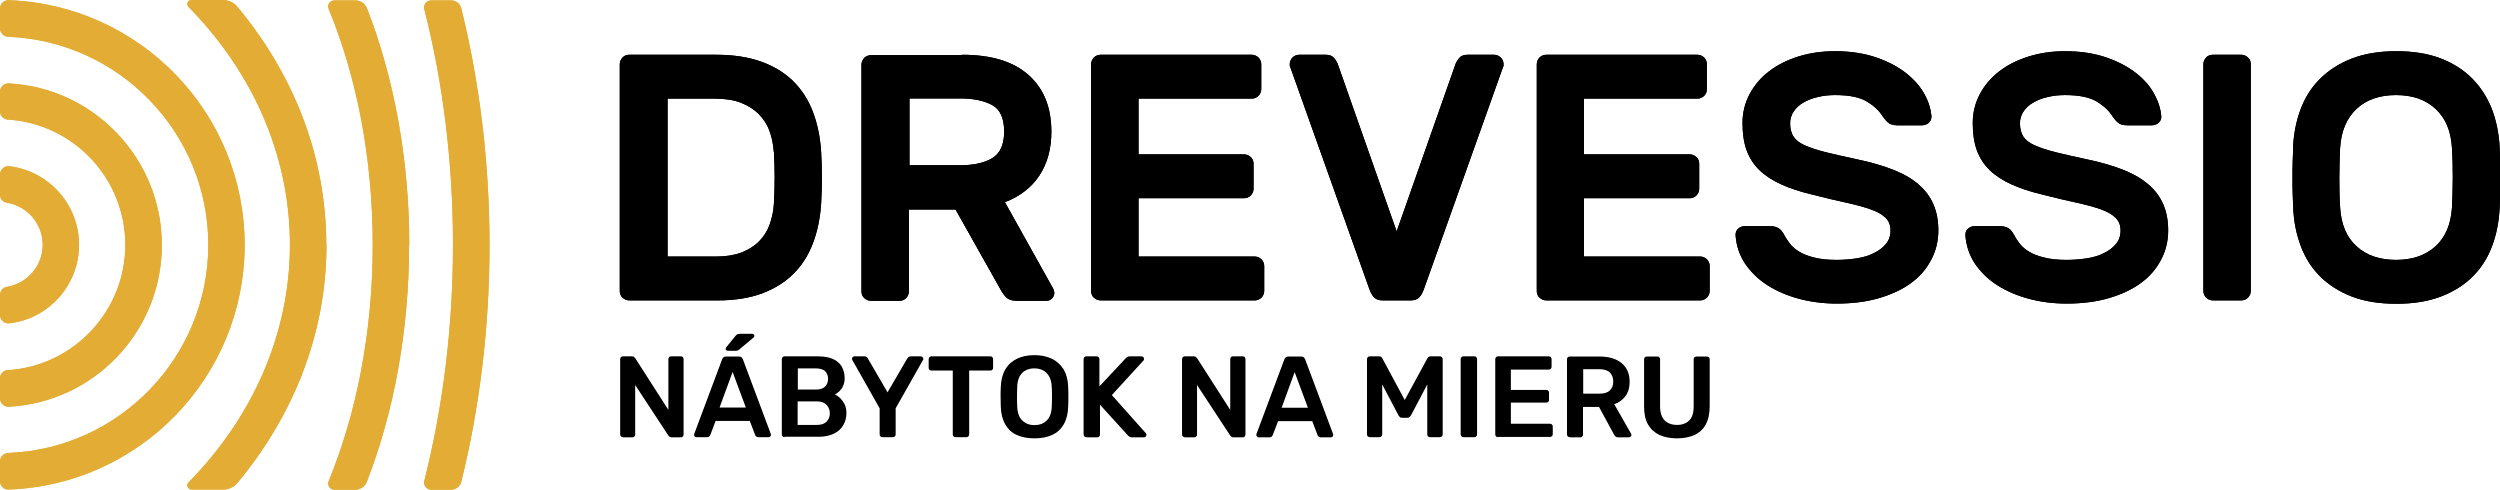 <svg xmlns:xlink="http://www.w3.org/1999/xlink" viewBox="0 0 126.5 24.77" style="shape-rendering:geometricPrecision; text-rendering:geometricPrecision; image-rendering:optimizeQuality; fill-rule:evenodd; clip-rule:evenodd" version="1.1" height="9.791mm" width="50mm" xml:space="preserve" xmlns="http://www.w3.org/2000/svg">
 <defs>
  <style type="text/css">
   
    .fil1 {fill:black;fill-rule:nonzero}
    .fil0 {fill:#E3AD35;fill-rule:nonzero}
   
  </style>
 </defs>
 <g id="Layer_x0020_1">
  <path d="M-0 1.45c0.01,0.22 0.19,0.4 0.41,0.41 5.62,0.22 10.13,4.86 10.13,10.53 0,5.67 -4.5,10.32 -10.13,10.53 -0.22,0.01 -0.4,0.18 -0.41,0.41l0 1.03c0.01,0.23 0.2,0.42 0.43,0.41 6.63,-0.23 11.95,-5.69 11.95,-12.38 0,-6.69 -5.32,-12.15 -11.95,-12.38 -0.23,-0.01 -0.42,0.18 -0.43,0.41l0 1.03z" class="fil0"></path>
  <path d="M-0 5.64c0,0.21 0.17,0.39 0.38,0.41 3.32,0.2 5.96,2.96 5.96,6.34 0,3.37 -2.64,6.14 -5.96,6.34 -0.21,0.01 -0.38,0.19 -0.38,0.41l0 1.03c0.01,0.24 0.21,0.42 0.45,0.41 4.31,-0.23 7.74,-3.81 7.74,-8.18 0,-4.37 -3.43,-7.95 -7.74,-8.18 -0.24,-0.01 -0.44,0.17 -0.45,0.41l0 1.03z" class="fil0"></path>
  <path d="M-0 9.86c0,0.2 0.15,0.37 0.36,0.4 1.02,0.17 1.8,1.06 1.8,2.13 0,1.07 -0.78,1.95 -1.8,2.12 -0.2,0.03 -0.35,0.2 -0.36,0.4l0 1.04c0.01,0.25 0.23,0.44 0.47,0.41 1.99,-0.23 3.53,-1.93 3.53,-3.97 0,-2.05 -1.54,-3.74 -3.53,-3.98 -0.24,-0.03 -0.46,0.16 -0.47,0.41l0 1.04z" class="fil0"></path>
  <path d="M16.52 12.39c0,4.5 -1.68,8.65 -4.51,12.05 -0.18,0.21 -0.44,0.33 -0.71,0.33l-1.62 0c-0.18,-0.01 -0.27,-0.23 -0.14,-0.36 3.2,-3.26 5.13,-7.46 5.13,-12.03 0,-4.57 -1.93,-8.77 -5.13,-12.03 -0.13,-0.13 -0.04,-0.35 0.15,-0.35l1.59 0c0.28,0 0.54,0.12 0.72,0.33 2.84,3.4 4.51,7.56 4.51,12.05z" class="fil0"></path>
  <path d="M20.7 12.39c0,4.39 -0.78,8.49 -2.14,11.99 -0.09,0.24 -0.32,0.39 -0.57,0.4l-1.08 0c-0.22,-0.01 -0.36,-0.23 -0.28,-0.43 1.4,-3.41 2.23,-7.52 2.23,-11.95 0,-4.43 -0.82,-8.54 -2.23,-11.95 -0.09,-0.21 0.06,-0.43 0.29,-0.43l1.06 0c0.26,0 0.49,0.16 0.59,0.4 1.36,3.5 2.14,7.6 2.14,11.99z" class="fil0"></path>
  <path d="M24.77 12.39c0,4.23 -0.51,8.27 -1.43,11.99 -0.06,0.23 -0.26,0.39 -0.5,0.4l-1.03 0c-0.23,-0.01 -0.4,-0.23 -0.34,-0.45 0.93,-3.68 1.45,-7.71 1.45,-11.93 0,-4.22 -0.51,-8.26 -1.45,-11.93 -0.06,-0.23 0.11,-0.45 0.35,-0.45l1.01 0c0.24,0 0.45,0.16 0.51,0.4 0.92,3.72 1.43,7.76 1.43,11.99z" class="fil0"></path>
  <path d="M-0 1.45c0.01,0.22 0.19,0.4 0.41,0.41 5.62,0.22 10.13,4.86 10.13,10.53 0,5.67 -4.5,10.32 -10.13,10.53 -0.22,0.01 -0.4,0.18 -0.41,0.41l0 1.03c0.01,0.23 0.2,0.42 0.43,0.41 6.63,-0.23 11.95,-5.69 11.95,-12.38 0,-6.69 -5.32,-12.15 -11.95,-12.38 -0.23,-0.01 -0.42,0.18 -0.43,0.41l0 1.03z" class="fil0"></path>
  <path d="M-0 5.64c0,0.21 0.17,0.39 0.38,0.41 3.32,0.2 5.96,2.96 5.96,6.34 0,3.37 -2.64,6.14 -5.96,6.34 -0.21,0.01 -0.38,0.19 -0.38,0.41l0 1.03c0.01,0.24 0.21,0.42 0.45,0.41 4.31,-0.23 7.74,-3.81 7.74,-8.18 0,-4.37 -3.43,-7.95 -7.74,-8.18 -0.24,-0.01 -0.44,0.17 -0.45,0.41l0 1.03z" class="fil0"></path>
  <path d="M-0 9.86c0,0.2 0.15,0.37 0.36,0.4 1.02,0.17 1.8,1.06 1.8,2.13 0,1.07 -0.78,1.95 -1.8,2.12 -0.2,0.03 -0.35,0.2 -0.36,0.4l0 1.04c0.01,0.25 0.23,0.44 0.47,0.41 1.99,-0.23 3.53,-1.93 3.53,-3.97 0,-2.05 -1.54,-3.74 -3.53,-3.98 -0.24,-0.03 -0.46,0.16 -0.47,0.41l0 1.04z" class="fil0"></path>
  <path d="M16.52 12.39c0,4.5 -1.68,8.65 -4.51,12.05 -0.18,0.21 -0.44,0.33 -0.71,0.33l-1.62 0c-0.18,-0.01 -0.27,-0.23 -0.14,-0.36 3.2,-3.26 5.13,-7.46 5.13,-12.03 0,-4.57 -1.93,-8.77 -5.13,-12.03 -0.13,-0.13 -0.04,-0.35 0.15,-0.35l1.59 0c0.28,0 0.54,0.12 0.72,0.33 2.84,3.4 4.51,7.56 4.51,12.05z" class="fil0"></path>
  <path d="M20.7 12.39c0,4.39 -0.78,8.49 -2.14,11.99 -0.09,0.24 -0.32,0.39 -0.57,0.4l-1.08 0c-0.22,-0.01 -0.36,-0.23 -0.28,-0.43 1.4,-3.41 2.23,-7.52 2.23,-11.95 0,-4.43 -0.82,-8.54 -2.23,-11.95 -0.09,-0.21 0.06,-0.43 0.29,-0.43l1.06 0c0.26,0 0.49,0.16 0.59,0.4 1.36,3.5 2.14,7.6 2.14,11.99z" class="fil0"></path>
  <path d="M24.77 12.39c0,4.23 -0.51,8.27 -1.43,11.99 -0.06,0.23 -0.26,0.39 -0.5,0.4l-1.03 0c-0.23,-0.01 -0.4,-0.23 -0.34,-0.45 0.93,-3.68 1.45,-7.71 1.45,-11.93 0,-4.22 -0.51,-8.26 -1.45,-11.93 -0.06,-0.23 0.11,-0.45 0.35,-0.45l1.01 0c0.24,0 0.45,0.16 0.51,0.4 0.92,3.72 1.43,7.76 1.43,11.99z" class="fil0"></path>
  <g id="_105553585543136">
   <path d="M39.15 7.67c-0.02,-0.38 -0.1,-0.73 -0.22,-1.06 -0.12,-0.33 -0.31,-0.61 -0.55,-0.85 -0.24,-0.24 -0.55,-0.43 -0.91,-0.57 -0.37,-0.14 -0.81,-0.2 -1.31,-0.2l-2.38 0 0 7.99 2.47 0c0.49,0 0.91,-0.07 1.26,-0.2 0.35,-0.14 0.65,-0.32 0.89,-0.56 0.24,-0.24 0.42,-0.52 0.54,-0.85 0.12,-0.33 0.2,-0.69 0.22,-1.07 0.05,-0.88 0.05,-1.75 0,-2.63zm-2.91 -4.9c0.88,0 1.64,0.12 2.28,0.35 0.64,0.23 1.18,0.56 1.62,0.99 0.43,0.43 0.76,0.94 0.99,1.54 0.23,0.6 0.37,1.28 0.42,2.02 0.05,0.88 0.05,1.75 0,2.63 -0.05,0.75 -0.19,1.42 -0.42,2.02 -0.23,0.6 -0.56,1.12 -0.99,1.54 -0.43,0.43 -0.96,0.75 -1.59,0.99 -0.63,0.23 -1.38,0.35 -2.23,0.35l-4.48 0c-0.13,0 -0.24,-0.05 -0.34,-0.14 -0.1,-0.09 -0.14,-0.21 -0.14,-0.34l0 -11.47c0,-0.13 0.05,-0.24 0.14,-0.34 0.09,-0.1 0.21,-0.14 0.34,-0.14l4.39 0z" class="fil1"></path>
   <path d="M46.02 8.36l2.58 0c0.67,0 1.21,-0.12 1.61,-0.36 0.4,-0.24 0.6,-0.69 0.6,-1.35 0,-0.66 -0.2,-1.11 -0.6,-1.33 -0.4,-0.22 -0.94,-0.34 -1.61,-0.34l-2.58 0 0 3.37zm2.66 -5.59c1.48,0 2.6,0.34 3.37,1.03 0.77,0.69 1.15,1.64 1.15,2.86 0,0.86 -0.2,1.6 -0.6,2.21 -0.4,0.61 -0.98,1.06 -1.75,1.36l2.45 4.39c0.03,0.07 0.05,0.14 0.05,0.2 0,0.11 -0.04,0.2 -0.12,0.28 -0.08,0.08 -0.17,0.12 -0.28,0.12l-1.51 0c-0.24,0 -0.41,-0.06 -0.52,-0.17 -0.11,-0.11 -0.19,-0.22 -0.24,-0.31l-2.33 -4.14 -2.36 0 0 4.14c0,0.13 -0.05,0.24 -0.14,0.34 -0.09,0.1 -0.21,0.14 -0.34,0.14l-1.44 0c-0.13,0 -0.24,-0.05 -0.34,-0.14 -0.1,-0.09 -0.14,-0.21 -0.14,-0.34l0 -11.47c0,-0.13 0.05,-0.24 0.14,-0.34 0.09,-0.09 0.21,-0.14 0.34,-0.14l4.58 0z" class="fil1"></path>
   <path d="M63.49 12.98c0.13,0 0.24,0.05 0.34,0.14 0.09,0.1 0.14,0.21 0.14,0.34l0 1.26c0,0.13 -0.05,0.24 -0.14,0.34 -0.1,0.09 -0.21,0.14 -0.34,0.14l-7.8 0c-0.13,0 -0.24,-0.05 -0.34,-0.14 -0.1,-0.09 -0.14,-0.21 -0.14,-0.34l0 -11.47c0,-0.13 0.05,-0.24 0.14,-0.34 0.09,-0.09 0.21,-0.14 0.34,-0.14l7.65 0c0.13,0 0.24,0.05 0.34,0.14 0.09,0.09 0.14,0.21 0.14,0.34l0 1.26c0,0.13 -0.05,0.24 -0.14,0.34 -0.1,0.09 -0.21,0.14 -0.34,0.14l-5.73 0 0 2.82 5.34 0c0.13,0 0.24,0.05 0.34,0.14 0.1,0.09 0.14,0.21 0.14,0.34l0 1.26c0,0.13 -0.05,0.24 -0.14,0.34 -0.09,0.09 -0.21,0.14 -0.34,0.14l-5.34 0 0 2.95 5.88 0z" class="fil1"></path>
   <path d="M70.68 11.68l2.98 -8.47c0.04,-0.09 0.1,-0.19 0.19,-0.29 0.09,-0.1 0.22,-0.15 0.4,-0.15l1.35 0c0.13,0 0.24,0.05 0.34,0.14 0.09,0.09 0.14,0.21 0.14,0.34l0 0.06c0,0.02 -0.01,0.06 -0.04,0.12l-3.98 11.17c-0.07,0.2 -0.15,0.35 -0.25,0.45 -0.1,0.1 -0.24,0.15 -0.43,0.15l-1.42 0c-0.19,0 -0.33,-0.05 -0.43,-0.15 -0.1,-0.1 -0.18,-0.25 -0.25,-0.45l-3.98 -11.17c-0.02,-0.06 -0.04,-0.1 -0.04,-0.12l0 -0.06c0,-0.13 0.05,-0.24 0.14,-0.34 0.09,-0.09 0.21,-0.14 0.34,-0.14l1.35 0c0.18,0 0.31,0.05 0.4,0.15 0.09,0.1 0.15,0.2 0.19,0.29l2.98 8.47z" class="fil1"></path>
   <path d="M86.03 12.98c0.13,0 0.24,0.05 0.34,0.14 0.09,0.1 0.14,0.21 0.14,0.34l0 1.26c0,0.13 -0.05,0.24 -0.14,0.34 -0.1,0.09 -0.21,0.14 -0.34,0.14l-7.79 0c-0.13,0 -0.24,-0.05 -0.34,-0.14 -0.1,-0.09 -0.14,-0.21 -0.14,-0.34l0 -11.47c0,-0.13 0.05,-0.24 0.14,-0.34 0.09,-0.09 0.21,-0.14 0.34,-0.14l7.65 0c0.13,0 0.24,0.05 0.34,0.14 0.09,0.09 0.14,0.21 0.14,0.34l0 1.26c0,0.13 -0.05,0.24 -0.14,0.34 -0.1,0.09 -0.21,0.14 -0.34,0.14l-5.74 0 0 2.82 5.35 0c0.13,0 0.24,0.05 0.34,0.14 0.1,0.09 0.14,0.21 0.14,0.34l0 1.26c0,0.13 -0.05,0.24 -0.14,0.34 -0.09,0.09 -0.21,0.14 -0.34,0.14l-5.35 0 0 2.95 5.88 0z" class="fil1"></path>
   <path d="M92.85 2.59c0.79,0 1.49,0.11 2.1,0.32 0.6,0.21 1.11,0.48 1.51,0.8 0.4,0.32 0.71,0.67 0.92,1.06 0.21,0.38 0.32,0.75 0.35,1.09 0.01,0.14 -0.03,0.26 -0.13,0.35 -0.1,0.09 -0.22,0.13 -0.35,0.13l-1.24 0c-0.2,0 -0.35,-0.04 -0.45,-0.12 -0.1,-0.08 -0.19,-0.18 -0.28,-0.31 -0.18,-0.3 -0.45,-0.55 -0.81,-0.77 -0.36,-0.22 -0.9,-0.33 -1.61,-0.33 -0.31,0 -0.6,0.03 -0.88,0.1 -0.28,0.06 -0.52,0.16 -0.73,0.28 -0.21,0.12 -0.37,0.27 -0.49,0.45 -0.12,0.18 -0.18,0.38 -0.18,0.6 0,0.27 0.06,0.49 0.17,0.67 0.11,0.17 0.3,0.32 0.57,0.44 0.27,0.12 0.62,0.24 1.06,0.35 0.44,0.11 0.98,0.23 1.63,0.37 0.71,0.15 1.32,0.33 1.84,0.54 0.52,0.21 0.94,0.46 1.26,0.75 0.33,0.29 0.57,0.62 0.73,1 0.16,0.38 0.24,0.81 0.24,1.3 0,0.53 -0.12,1.03 -0.36,1.48 -0.24,0.46 -0.57,0.85 -1.01,1.17 -0.44,0.33 -0.98,0.58 -1.62,0.77 -0.64,0.19 -1.36,0.28 -2.15,0.28 -0.66,0 -1.3,-0.08 -1.9,-0.24 -0.6,-0.16 -1.14,-0.39 -1.61,-0.69 -0.47,-0.3 -0.84,-0.67 -1.13,-1.09 -0.28,-0.43 -0.44,-0.9 -0.48,-1.42 -0.01,-0.14 0.03,-0.26 0.13,-0.35 0.1,-0.09 0.22,-0.13 0.35,-0.13l1.24 0c0.2,0 0.35,0.04 0.46,0.11 0.11,0.07 0.2,0.18 0.27,0.32 0.08,0.15 0.18,0.31 0.3,0.46 0.12,0.16 0.28,0.29 0.48,0.41 0.2,0.12 0.45,0.22 0.75,0.29 0.3,0.08 0.68,0.12 1.13,0.12 0.36,0 0.7,-0.03 1.03,-0.08 0.33,-0.05 0.62,-0.14 0.87,-0.27 0.25,-0.12 0.45,-0.28 0.6,-0.46 0.15,-0.18 0.23,-0.41 0.23,-0.68 0,-0.26 -0.08,-0.47 -0.25,-0.64 -0.17,-0.17 -0.42,-0.31 -0.76,-0.43 -0.34,-0.12 -0.75,-0.23 -1.25,-0.34 -0.5,-0.11 -1.07,-0.24 -1.72,-0.41 -0.59,-0.14 -1.11,-0.31 -1.55,-0.51 -0.44,-0.2 -0.81,-0.44 -1.1,-0.72 -0.29,-0.28 -0.51,-0.62 -0.65,-1 -0.14,-0.38 -0.21,-0.84 -0.21,-1.38 0,-0.53 0.12,-1.02 0.36,-1.47 0.24,-0.45 0.56,-0.83 0.98,-1.15 0.41,-0.32 0.91,-0.57 1.48,-0.75 0.57,-0.18 1.19,-0.27 1.86,-0.27z" class="fil1"></path>
   <path d="M104.49 2.59c0.79,0 1.49,0.11 2.1,0.32 0.6,0.21 1.11,0.48 1.51,0.8 0.4,0.32 0.71,0.67 0.91,1.06 0.21,0.38 0.32,0.75 0.35,1.09 0.01,0.14 -0.03,0.26 -0.13,0.35 -0.1,0.09 -0.22,0.13 -0.35,0.13l-1.24 0c-0.2,0 -0.35,-0.04 -0.45,-0.12 -0.1,-0.08 -0.19,-0.18 -0.28,-0.31 -0.18,-0.3 -0.45,-0.55 -0.81,-0.77 -0.36,-0.22 -0.9,-0.33 -1.61,-0.33 -0.31,0 -0.6,0.03 -0.88,0.1 -0.28,0.06 -0.52,0.16 -0.73,0.28 -0.21,0.12 -0.37,0.27 -0.49,0.45 -0.12,0.18 -0.18,0.38 -0.18,0.6 0,0.27 0.06,0.49 0.17,0.67 0.11,0.17 0.3,0.32 0.57,0.44 0.27,0.12 0.62,0.24 1.06,0.35 0.44,0.11 0.98,0.23 1.63,0.37 0.71,0.15 1.32,0.33 1.84,0.54 0.52,0.21 0.93,0.46 1.26,0.75 0.33,0.29 0.57,0.62 0.73,1 0.16,0.38 0.24,0.81 0.24,1.3 0,0.53 -0.12,1.03 -0.36,1.48 -0.24,0.46 -0.57,0.85 -1.01,1.17 -0.44,0.33 -0.98,0.58 -1.62,0.77 -0.64,0.19 -1.36,0.28 -2.15,0.28 -0.66,0 -1.3,-0.08 -1.9,-0.24 -0.6,-0.16 -1.14,-0.39 -1.61,-0.69 -0.47,-0.3 -0.84,-0.67 -1.13,-1.09 -0.28,-0.43 -0.44,-0.9 -0.48,-1.42 -0.01,-0.14 0.03,-0.26 0.13,-0.35 0.1,-0.09 0.22,-0.13 0.35,-0.13l1.24 0c0.2,0 0.35,0.04 0.46,0.11 0.11,0.07 0.2,0.18 0.27,0.32 0.08,0.15 0.18,0.31 0.3,0.46 0.12,0.16 0.28,0.29 0.48,0.41 0.2,0.12 0.45,0.22 0.76,0.29 0.3,0.08 0.68,0.12 1.13,0.12 0.35,0 0.7,-0.03 1.03,-0.08 0.33,-0.05 0.62,-0.14 0.87,-0.27 0.25,-0.12 0.45,-0.28 0.6,-0.46 0.15,-0.18 0.23,-0.41 0.23,-0.68 0,-0.26 -0.08,-0.47 -0.25,-0.64 -0.17,-0.17 -0.42,-0.31 -0.75,-0.43 -0.34,-0.12 -0.75,-0.23 -1.25,-0.34 -0.5,-0.11 -1.07,-0.24 -1.72,-0.41 -0.59,-0.14 -1.11,-0.31 -1.55,-0.51 -0.44,-0.2 -0.81,-0.44 -1.1,-0.72 -0.29,-0.28 -0.51,-0.62 -0.65,-1 -0.14,-0.38 -0.21,-0.84 -0.21,-1.38 0,-0.53 0.12,-1.02 0.36,-1.47 0.24,-0.45 0.56,-0.83 0.98,-1.15 0.41,-0.32 0.91,-0.57 1.48,-0.75 0.57,-0.18 1.19,-0.27 1.86,-0.27z" class="fil1"></path>
   <path d="M111.97 15.2c-0.13,0 -0.24,-0.05 -0.34,-0.14 -0.09,-0.09 -0.14,-0.21 -0.14,-0.34l0 -11.47c0,-0.13 0.05,-0.24 0.14,-0.34 0.09,-0.1 0.21,-0.14 0.34,-0.14l1.44 0c0.13,0 0.24,0.05 0.34,0.14 0.1,0.09 0.14,0.21 0.14,0.34l0 11.47c0,0.13 -0.05,0.24 -0.14,0.34 -0.09,0.09 -0.21,0.14 -0.34,0.14l-1.44 0z" class="fil1"></path>
   <path d="M124.07 7.49c-0.05,-0.85 -0.32,-1.51 -0.83,-1.98 -0.5,-0.47 -1.17,-0.7 -2,-0.7 -0.83,0 -1.5,0.23 -2,0.7 -0.5,0.47 -0.78,1.13 -0.83,1.98 -0.02,0.45 -0.04,0.95 -0.04,1.5 0,0.55 0.01,1.05 0.04,1.5 0.05,0.85 0.32,1.51 0.83,1.97 0.5,0.46 1.17,0.69 2,0.69 0.83,0 1.49,-0.23 2,-0.69 0.5,-0.46 0.78,-1.12 0.83,-1.97 0.02,-0.45 0.04,-0.95 0.04,-1.5 0,-0.55 -0.01,-1.05 -0.04,-1.5zm-8.04 -0.09c0.04,-0.66 0.16,-1.29 0.38,-1.87 0.22,-0.59 0.54,-1.1 0.97,-1.53 0.43,-0.43 0.96,-0.78 1.6,-1.03 0.64,-0.25 1.4,-0.38 2.27,-0.38 0.86,0 1.62,0.12 2.26,0.37 0.64,0.25 1.17,0.59 1.6,1.03 0.43,0.44 0.75,0.95 0.98,1.53 0.22,0.58 0.35,1.21 0.39,1.88 0.01,0.22 0.02,0.47 0.03,0.75 0.01,0.27 0.01,0.55 0.01,0.84 0,0.29 -0,0.57 -0.01,0.84 -0.01,0.27 -0.02,0.52 -0.03,0.75 -0.04,0.66 -0.16,1.29 -0.38,1.87 -0.22,0.59 -0.54,1.1 -0.97,1.53 -0.43,0.43 -0.96,0.77 -1.61,1.02 -0.65,0.25 -1.4,0.37 -2.26,0.37 -0.88,0 -1.63,-0.12 -2.27,-0.37 -0.64,-0.25 -1.17,-0.59 -1.6,-1.02 -0.43,-0.43 -0.75,-0.94 -0.97,-1.53 -0.22,-0.59 -0.35,-1.21 -0.38,-1.87 -0.01,-0.22 -0.02,-0.47 -0.03,-0.75 -0.01,-0.27 -0.01,-0.55 -0.01,-0.84 0,-0.29 0,-0.57 0.01,-0.84 0.01,-0.27 0.02,-0.52 0.03,-0.75z" class="fil1"></path>
   <path d="M31.52 22.12c-0.04,0 -0.07,-0.01 -0.1,-0.04 -0.03,-0.03 -0.04,-0.06 -0.04,-0.1l0 -3.8c0,-0.04 0.01,-0.08 0.04,-0.11 0.03,-0.03 0.06,-0.04 0.1,-0.04l0.45 0c0.05,0 0.09,0.01 0.12,0.04 0.02,0.03 0.04,0.04 0.05,0.05l1.68 2.62 0 -2.56c0,-0.04 0.01,-0.08 0.04,-0.11 0.02,-0.03 0.06,-0.04 0.1,-0.04l0.49 0c0.04,0 0.08,0.01 0.1,0.04 0.03,0.03 0.04,0.06 0.04,0.11l0 3.8c0,0.04 -0.01,0.08 -0.04,0.11 -0.03,0.03 -0.06,0.04 -0.1,0.04l-0.46 0c-0.05,0 -0.09,-0.01 -0.12,-0.04 -0.02,-0.03 -0.04,-0.04 -0.05,-0.05l-1.68 -2.56 0 2.51c0,0.04 -0.01,0.07 -0.04,0.1 -0.03,0.03 -0.06,0.04 -0.1,0.04l-0.49 0z" class="fil1"></path>
   <path d="M36.81 17.74c-0.06,0 -0.09,-0.03 -0.09,-0.09 0,-0.03 0.01,-0.06 0.03,-0.08l0.47 -0.58c0.04,-0.04 0.07,-0.07 0.1,-0.08 0.03,-0.01 0.07,-0.02 0.12,-0.02l0.62 0c0.07,0 0.11,0.04 0.11,0.11 0,0.03 -0.01,0.05 -0.03,0.07l-0.72 0.6c-0.03,0.03 -0.06,0.05 -0.09,0.06 -0.03,0.01 -0.07,0.02 -0.11,0.02l-0.4 0zm-0.4 2.88l1.33 0 -0.67 -1.8 -0.66 1.8zm-1.16 1.5c-0.03,0 -0.06,-0.01 -0.09,-0.03 -0.03,-0.02 -0.04,-0.05 -0.04,-0.09 0,-0.02 0,-0.03 0.01,-0.05l1.41 -3.77c0.01,-0.04 0.03,-0.07 0.07,-0.1 0.03,-0.03 0.08,-0.04 0.14,-0.04l0.64 0c0.06,0 0.1,0.01 0.13,0.04 0.03,0.03 0.05,0.06 0.07,0.1l1.41 3.77c0,0.02 0.01,0.04 0.01,0.05 0,0.04 -0.01,0.06 -0.04,0.09 -0.02,0.02 -0.05,0.03 -0.08,0.03l-0.51 0c-0.05,0 -0.09,-0.01 -0.12,-0.04 -0.03,-0.02 -0.04,-0.05 -0.05,-0.07l-0.27 -0.71 -1.73 0 -0.27 0.71c-0.01,0.02 -0.03,0.05 -0.05,0.07 -0.02,0.03 -0.06,0.04 -0.12,0.04l-0.51 0z" class="fil1"></path>
   <path d="M40.37 21.5l0.98 0c0.21,0 0.37,-0.06 0.48,-0.17 0.11,-0.12 0.16,-0.25 0.16,-0.42 0,-0.17 -0.06,-0.31 -0.17,-0.43 -0.11,-0.11 -0.27,-0.17 -0.48,-0.17l-0.98 0 0 1.19zm0 -1.79l0.92 0c0.21,0 0.36,-0.05 0.46,-0.15 0.1,-0.1 0.15,-0.23 0.15,-0.39 0,-0.16 -0.05,-0.29 -0.15,-0.39 -0.1,-0.09 -0.26,-0.14 -0.46,-0.14l-0.92 0 0 1.06zm-0.67 2.41c-0.04,0 -0.07,-0.01 -0.1,-0.04 -0.03,-0.03 -0.04,-0.06 -0.04,-0.1l0 -3.8c0,-0.04 0.01,-0.08 0.04,-0.11 0.03,-0.03 0.06,-0.04 0.1,-0.04l1.69 0c0.32,0 0.57,0.05 0.77,0.14 0.2,0.09 0.35,0.23 0.44,0.39 0.09,0.17 0.14,0.36 0.14,0.58 0,0.15 -0.03,0.28 -0.08,0.39 -0.05,0.11 -0.12,0.2 -0.19,0.27 -0.08,0.07 -0.15,0.12 -0.22,0.16 0.15,0.07 0.29,0.19 0.4,0.35 0.12,0.16 0.18,0.36 0.18,0.58 0,0.23 -0.05,0.44 -0.16,0.62 -0.1,0.18 -0.26,0.33 -0.47,0.43 -0.21,0.1 -0.46,0.16 -0.76,0.16l-1.74 0z" class="fil1"></path>
   <path d="M44.65 22.12c-0.04,0 -0.07,-0.01 -0.1,-0.04 -0.03,-0.03 -0.04,-0.06 -0.04,-0.1l0 -1.32 -1.38 -2.44c-0,-0.01 -0.01,-0.02 -0.01,-0.03 -0,-0.01 -0.01,-0.02 -0.01,-0.03 0,-0.04 0.01,-0.06 0.04,-0.09 0.02,-0.02 0.05,-0.04 0.08,-0.04l0.52 0c0.05,0 0.08,0.01 0.11,0.04 0.03,0.02 0.05,0.05 0.06,0.08l0.99 1.7 0.99 -1.7c0.02,-0.03 0.04,-0.05 0.07,-0.08 0.03,-0.02 0.07,-0.04 0.11,-0.04l0.51 0c0.04,0 0.06,0.01 0.09,0.04 0.02,0.02 0.04,0.05 0.04,0.09 0,0.01 -0,0.02 -0,0.03 -0,0.01 -0.01,0.02 -0.02,0.03l-1.38 2.44 0 1.32c0,0.04 -0.01,0.07 -0.04,0.1 -0.03,0.03 -0.06,0.04 -0.11,0.04l-0.53 0z" class="fil1"></path>
   <path d="M48.35 22.12c-0.04,0 -0.07,-0.01 -0.1,-0.04 -0.03,-0.03 -0.04,-0.06 -0.04,-0.1l0 -3.23 -1.08 0c-0.04,0 -0.07,-0.01 -0.1,-0.04 -0.03,-0.03 -0.04,-0.06 -0.04,-0.1l0 -0.43c0,-0.04 0.01,-0.08 0.04,-0.11 0.03,-0.03 0.06,-0.04 0.1,-0.04l2.98 0c0.04,0 0.08,0.01 0.1,0.04 0.03,0.03 0.04,0.06 0.04,0.11l0 0.43c0,0.04 -0.01,0.07 -0.04,0.1 -0.03,0.03 -0.06,0.04 -0.1,0.04l-1.07 0 0 3.23c0,0.04 -0.01,0.07 -0.04,0.1 -0.03,0.03 -0.06,0.04 -0.1,0.04l-0.54 0z" class="fil1"></path>
   <path d="M52.34 21.51c0.25,0 0.46,-0.07 0.62,-0.23 0.16,-0.15 0.25,-0.39 0.26,-0.73 0.01,-0.17 0.01,-0.33 0.01,-0.48 0,-0.15 -0,-0.3 -0.01,-0.47 -0.01,-0.23 -0.05,-0.41 -0.13,-0.55 -0.08,-0.14 -0.18,-0.24 -0.31,-0.31 -0.13,-0.07 -0.28,-0.1 -0.44,-0.1 -0.16,0 -0.31,0.03 -0.44,0.1 -0.13,0.06 -0.23,0.17 -0.31,0.31 -0.07,0.14 -0.12,0.33 -0.12,0.55 -0,0.17 -0.01,0.32 -0.01,0.47 0,0.15 0,0.3 0.01,0.48 0.01,0.34 0.1,0.58 0.26,0.73 0.16,0.15 0.36,0.23 0.61,0.23zm0 0.67c-0.35,0 -0.64,-0.06 -0.89,-0.17 -0.25,-0.11 -0.44,-0.29 -0.58,-0.53 -0.14,-0.24 -0.22,-0.54 -0.23,-0.9 -0,-0.17 -0.01,-0.33 -0.01,-0.5 0,-0.16 0,-0.33 0.01,-0.5 0.01,-0.35 0.09,-0.65 0.23,-0.89 0.14,-0.24 0.34,-0.42 0.59,-0.54 0.25,-0.12 0.54,-0.18 0.88,-0.18 0.34,0 0.63,0.06 0.88,0.18 0.25,0.12 0.45,0.3 0.6,0.54 0.14,0.24 0.22,0.53 0.23,0.89 0.01,0.17 0.01,0.34 0.01,0.5 0,0.16 -0,0.33 -0.01,0.5 -0.01,0.36 -0.09,0.66 -0.23,0.9 -0.14,0.24 -0.34,0.42 -0.59,0.53 -0.25,0.12 -0.55,0.17 -0.9,0.17z" class="fil1"></path>
   <path d="M54.97 22.12c-0.04,0 -0.07,-0.01 -0.1,-0.04 -0.03,-0.03 -0.04,-0.06 -0.04,-0.1l0 -3.8c0,-0.04 0.01,-0.08 0.04,-0.11 0.03,-0.03 0.06,-0.04 0.1,-0.04l0.51 0c0.04,0 0.08,0.01 0.11,0.04 0.03,0.03 0.04,0.06 0.04,0.11l0 1.37 1.32 -1.41c0.01,-0.02 0.04,-0.04 0.08,-0.07 0.04,-0.03 0.09,-0.04 0.15,-0.04l0.58 0c0.03,0 0.06,0.01 0.09,0.04 0.02,0.02 0.04,0.05 0.04,0.09 0,0.03 -0.01,0.05 -0.02,0.07l-1.61 1.76 1.72 1.93c0.02,0.02 0.03,0.05 0.03,0.08 0,0.04 -0.01,0.06 -0.04,0.09 -0.02,0.02 -0.05,0.04 -0.08,0.04l-0.6 0c-0.07,0 -0.12,-0.01 -0.15,-0.04 -0.04,-0.03 -0.06,-0.05 -0.07,-0.06l-1.41 -1.55 0 1.51c0,0.04 -0.01,0.07 -0.04,0.1 -0.03,0.03 -0.06,0.04 -0.11,0.04l-0.51 0z" class="fil1"></path>
   <path d="M59.95 22.12c-0.04,0 -0.07,-0.01 -0.1,-0.04 -0.03,-0.03 -0.04,-0.06 -0.04,-0.1l0 -3.8c0,-0.04 0.01,-0.08 0.04,-0.11 0.03,-0.03 0.06,-0.04 0.1,-0.04l0.45 0c0.05,0 0.09,0.01 0.12,0.04 0.03,0.03 0.04,0.04 0.05,0.05l1.68 2.62 0 -2.56c0,-0.04 0.01,-0.08 0.04,-0.11 0.02,-0.03 0.06,-0.04 0.1,-0.04l0.49 0c0.04,0 0.08,0.01 0.1,0.04 0.03,0.03 0.04,0.06 0.04,0.11l0 3.8c0,0.04 -0.01,0.08 -0.04,0.11 -0.03,0.03 -0.06,0.04 -0.1,0.04l-0.46 0c-0.05,0 -0.09,-0.01 -0.12,-0.04 -0.02,-0.03 -0.04,-0.04 -0.05,-0.05l-1.68 -2.56 0 2.51c0,0.04 -0.01,0.07 -0.04,0.1 -0.03,0.03 -0.06,0.04 -0.1,0.04l-0.49 0z" class="fil1"></path>
   <path d="M64.85 20.63l1.33 0 -0.67 -1.8 -0.66 1.8zm-1.16 1.5c-0.03,0 -0.06,-0.01 -0.08,-0.04 -0.03,-0.02 -0.04,-0.05 -0.04,-0.09 0,-0.01 0,-0.03 0.01,-0.05l1.41 -3.77c0.01,-0.04 0.03,-0.07 0.07,-0.1 0.03,-0.03 0.08,-0.04 0.14,-0.04l0.64 0c0.06,0 0.1,0.01 0.13,0.04 0.03,0.03 0.05,0.06 0.07,0.1l1.41 3.77c0,0.02 0.01,0.04 0.01,0.05 0,0.04 -0.01,0.06 -0.03,0.09 -0.02,0.02 -0.05,0.04 -0.08,0.04l-0.51 0c-0.06,0 -0.09,-0.01 -0.12,-0.04 -0.03,-0.02 -0.04,-0.05 -0.05,-0.07l-0.27 -0.71 -1.73 0 -0.27 0.71c-0.01,0.02 -0.03,0.05 -0.05,0.07 -0.03,0.03 -0.07,0.04 -0.12,0.04l-0.51 0z" class="fil1"></path>
   <path d="M69.32 22.12c-0.04,0 -0.08,-0.01 -0.11,-0.04 -0.03,-0.03 -0.04,-0.06 -0.04,-0.1l0 -3.8c0,-0.04 0.01,-0.08 0.04,-0.11 0.03,-0.03 0.06,-0.04 0.11,-0.04l0.46 0c0.05,0 0.09,0.01 0.12,0.04 0.03,0.03 0.04,0.05 0.05,0.07l1.13 2.1 1.14 -2.1c0.01,-0.01 0.03,-0.04 0.05,-0.07 0.03,-0.03 0.07,-0.04 0.12,-0.04l0.46 0c0.04,0 0.08,0.01 0.11,0.04 0.03,0.03 0.04,0.06 0.04,0.11l0 3.8c0,0.04 -0.01,0.07 -0.04,0.1 -0.03,0.03 -0.06,0.04 -0.11,0.04l-0.49 0c-0.04,0 -0.08,-0.01 -0.1,-0.04 -0.03,-0.03 -0.04,-0.06 -0.04,-0.1l0 -2.53 -0.82 1.56c-0.02,0.03 -0.04,0.06 -0.08,0.09 -0.03,0.03 -0.07,0.04 -0.12,0.04l-0.24 0c-0.05,0 -0.1,-0.01 -0.13,-0.04 -0.03,-0.03 -0.05,-0.06 -0.07,-0.09l-0.82 -1.56 0 2.53c0,0.04 -0.01,0.07 -0.04,0.1 -0.03,0.03 -0.06,0.04 -0.1,0.04l-0.49 0z" class="fil1"></path>
   <path d="M74.05 22.12c-0.04,0 -0.07,-0.01 -0.1,-0.04 -0.03,-0.03 -0.04,-0.06 -0.04,-0.1l0 -3.81c0,-0.04 0.01,-0.07 0.04,-0.1 0.03,-0.03 0.06,-0.04 0.1,-0.04l0.55 0c0.04,0 0.08,0.01 0.1,0.04 0.03,0.03 0.04,0.06 0.04,0.1l0 3.81c0,0.04 -0.01,0.07 -0.04,0.1 -0.03,0.03 -0.06,0.04 -0.1,0.04l-0.55 0z" class="fil1"></path>
   <path d="M75.8 22.12c-0.04,0 -0.07,-0.01 -0.1,-0.04 -0.03,-0.03 -0.04,-0.06 -0.04,-0.1l0 -3.8c0,-0.04 0.01,-0.08 0.04,-0.11 0.03,-0.03 0.06,-0.04 0.1,-0.04l2.57 0c0.04,0 0.08,0.01 0.1,0.04 0.03,0.03 0.04,0.06 0.04,0.11l0 0.38c0,0.04 -0.01,0.07 -0.04,0.1 -0.03,0.03 -0.06,0.04 -0.1,0.04l-1.92 0 0 1.03 1.79 0c0.04,0 0.08,0.01 0.1,0.04 0.03,0.03 0.04,0.06 0.04,0.1l0 0.36c0,0.04 -0.01,0.08 -0.04,0.1 -0.03,0.03 -0.06,0.04 -0.1,0.04l-1.79 0 0 1.07 1.97 0c0.04,0 0.08,0.01 0.11,0.04 0.03,0.03 0.04,0.06 0.04,0.1l0 0.39c0,0.04 -0.01,0.07 -0.04,0.1 -0.03,0.03 -0.06,0.04 -0.11,0.04l-2.62 0z" class="fil1"></path>
   <path d="M80.1 19.92l0.82 0c0.24,0 0.42,-0.05 0.53,-0.16 0.12,-0.11 0.18,-0.26 0.18,-0.45 0,-0.19 -0.06,-0.35 -0.17,-0.46 -0.11,-0.11 -0.29,-0.17 -0.53,-0.17l-0.82 0 0 1.24zm-0.67 2.2c-0.04,0 -0.07,-0.01 -0.1,-0.04 -0.03,-0.03 -0.04,-0.06 -0.04,-0.1l0 -3.8c0,-0.04 0.01,-0.08 0.04,-0.1 0.03,-0.03 0.06,-0.04 0.1,-0.04l1.51 0c0.47,0 0.84,0.11 1.11,0.33 0.27,0.22 0.41,0.54 0.41,0.95 0,0.29 -0.07,0.53 -0.21,0.72 -0.14,0.19 -0.33,0.33 -0.57,0.41l0.85 1.49c0.01,0.02 0.02,0.04 0.02,0.06 0,0.04 -0.01,0.06 -0.04,0.09 -0.03,0.02 -0.05,0.04 -0.09,0.04l-0.53 0c-0.07,0 -0.12,-0.02 -0.15,-0.05 -0.03,-0.04 -0.06,-0.07 -0.08,-0.11l-0.75 -1.38 -0.81 0 0 1.4c0,0.04 -0.01,0.07 -0.04,0.1 -0.03,0.03 -0.06,0.04 -0.1,0.04l-0.53 0z" class="fil1"></path>
   <path d="M84.85 22.18c-0.34,0 -0.63,-0.06 -0.88,-0.17 -0.25,-0.12 -0.44,-0.29 -0.58,-0.53 -0.14,-0.24 -0.2,-0.55 -0.2,-0.92l0 -2.38c0,-0.04 0.01,-0.08 0.04,-0.1 0.03,-0.03 0.06,-0.04 0.1,-0.04l0.53 0c0.04,0 0.08,0.01 0.1,0.04 0.03,0.03 0.04,0.06 0.04,0.1l0 2.38c0,0.32 0.08,0.55 0.23,0.71 0.15,0.15 0.36,0.23 0.63,0.23 0.26,0 0.47,-0.08 0.62,-0.23 0.15,-0.15 0.22,-0.39 0.22,-0.71l0 -2.38c0,-0.04 0.01,-0.08 0.04,-0.1 0.03,-0.03 0.06,-0.04 0.1,-0.04l0.53 0c0.04,0 0.08,0.01 0.1,0.04 0.03,0.03 0.04,0.06 0.04,0.1l0 2.38c0,0.37 -0.07,0.68 -0.2,0.92 -0.13,0.24 -0.33,0.42 -0.57,0.53 -0.25,0.11 -0.54,0.17 -0.88,0.17z" class="fil1"></path>
   <path d="M39.15 7.67c-0.02,-0.38 -0.1,-0.73 -0.22,-1.06 -0.12,-0.33 -0.31,-0.61 -0.55,-0.85 -0.24,-0.24 -0.55,-0.43 -0.91,-0.57 -0.37,-0.14 -0.81,-0.2 -1.31,-0.2l-2.38 0 0 7.99 2.47 0c0.49,0 0.91,-0.07 1.26,-0.2 0.35,-0.14 0.65,-0.32 0.89,-0.56 0.24,-0.24 0.42,-0.52 0.54,-0.85 0.12,-0.33 0.2,-0.69 0.22,-1.07 0.05,-0.88 0.05,-1.75 0,-2.63zm-2.91 -4.9c0.88,0 1.64,0.12 2.28,0.35 0.64,0.23 1.18,0.56 1.62,0.99 0.43,0.43 0.76,0.94 0.99,1.54 0.23,0.6 0.37,1.28 0.42,2.02 0.05,0.88 0.05,1.75 0,2.63 -0.05,0.75 -0.19,1.42 -0.42,2.02 -0.23,0.6 -0.56,1.12 -0.99,1.54 -0.43,0.43 -0.96,0.75 -1.59,0.99 -0.63,0.23 -1.38,0.35 -2.23,0.35l-4.48 0c-0.13,0 -0.24,-0.05 -0.34,-0.14 -0.1,-0.09 -0.14,-0.21 -0.14,-0.34l0 -11.47c0,-0.13 0.05,-0.24 0.14,-0.34 0.09,-0.1 0.21,-0.14 0.34,-0.14l4.39 0z" class="fil1"></path>
   <path d="M46.02 8.36l2.58 0c0.67,0 1.21,-0.12 1.61,-0.36 0.4,-0.24 0.6,-0.69 0.6,-1.35 0,-0.66 -0.2,-1.11 -0.6,-1.33 -0.4,-0.22 -0.94,-0.34 -1.61,-0.34l-2.58 0 0 3.37zm2.66 -5.59c1.48,0 2.6,0.34 3.37,1.03 0.77,0.69 1.15,1.64 1.15,2.86 0,0.86 -0.2,1.6 -0.6,2.21 -0.4,0.61 -0.98,1.06 -1.75,1.36l2.45 4.39c0.03,0.07 0.05,0.14 0.05,0.2 0,0.11 -0.04,0.2 -0.12,0.28 -0.08,0.08 -0.17,0.12 -0.28,0.12l-1.51 0c-0.24,0 -0.41,-0.06 -0.52,-0.17 -0.11,-0.11 -0.19,-0.22 -0.24,-0.31l-2.33 -4.14 -2.36 0 0 4.14c0,0.13 -0.05,0.24 -0.14,0.34 -0.09,0.1 -0.21,0.14 -0.34,0.14l-1.44 0c-0.13,0 -0.24,-0.05 -0.34,-0.14 -0.1,-0.09 -0.14,-0.21 -0.14,-0.34l0 -11.47c0,-0.13 0.05,-0.24 0.14,-0.34 0.09,-0.09 0.21,-0.14 0.34,-0.14l4.58 0z" class="fil1"></path>
   <path d="M63.49 12.98c0.13,0 0.24,0.05 0.34,0.14 0.09,0.1 0.14,0.21 0.14,0.34l0 1.26c0,0.13 -0.05,0.24 -0.14,0.34 -0.1,0.09 -0.21,0.14 -0.34,0.14l-7.8 0c-0.13,0 -0.24,-0.05 -0.34,-0.14 -0.1,-0.09 -0.14,-0.21 -0.14,-0.34l0 -11.47c0,-0.13 0.05,-0.24 0.14,-0.34 0.09,-0.09 0.21,-0.14 0.34,-0.14l7.65 0c0.13,0 0.24,0.05 0.34,0.14 0.09,0.09 0.14,0.21 0.14,0.34l0 1.26c0,0.13 -0.05,0.24 -0.14,0.34 -0.1,0.09 -0.21,0.14 -0.34,0.14l-5.73 0 0 2.82 5.34 0c0.13,0 0.24,0.05 0.34,0.14 0.1,0.09 0.14,0.21 0.14,0.34l0 1.26c0,0.13 -0.05,0.24 -0.14,0.34 -0.09,0.09 -0.21,0.14 -0.34,0.14l-5.34 0 0 2.95 5.88 0z" class="fil1"></path>
   <path d="M70.68 11.68l2.98 -8.47c0.04,-0.09 0.1,-0.19 0.19,-0.29 0.09,-0.1 0.22,-0.15 0.4,-0.15l1.35 0c0.13,0 0.24,0.05 0.34,0.14 0.09,0.09 0.14,0.21 0.14,0.34l0 0.06c0,0.02 -0.01,0.06 -0.04,0.12l-3.98 11.17c-0.07,0.2 -0.15,0.35 -0.25,0.45 -0.1,0.1 -0.24,0.15 -0.43,0.15l-1.42 0c-0.19,0 -0.33,-0.05 -0.43,-0.15 -0.1,-0.1 -0.18,-0.25 -0.25,-0.45l-3.98 -11.17c-0.02,-0.06 -0.04,-0.1 -0.04,-0.12l0 -0.06c0,-0.13 0.05,-0.24 0.14,-0.34 0.09,-0.09 0.21,-0.14 0.34,-0.14l1.35 0c0.18,0 0.31,0.05 0.4,0.15 0.09,0.1 0.15,0.2 0.19,0.29l2.98 8.47z" class="fil1"></path>
   <path d="M86.03 12.98c0.13,0 0.24,0.05 0.34,0.14 0.09,0.1 0.14,0.21 0.14,0.34l0 1.26c0,0.13 -0.05,0.24 -0.14,0.34 -0.1,0.09 -0.21,0.14 -0.34,0.14l-7.79 0c-0.13,0 -0.24,-0.05 -0.34,-0.14 -0.1,-0.09 -0.14,-0.21 -0.14,-0.34l0 -11.47c0,-0.13 0.05,-0.24 0.14,-0.34 0.09,-0.09 0.21,-0.14 0.34,-0.14l7.65 0c0.13,0 0.24,0.05 0.34,0.14 0.09,0.09 0.14,0.21 0.14,0.34l0 1.26c0,0.13 -0.05,0.24 -0.14,0.34 -0.1,0.09 -0.21,0.14 -0.34,0.14l-5.74 0 0 2.82 5.35 0c0.13,0 0.24,0.05 0.34,0.14 0.1,0.09 0.14,0.21 0.14,0.34l0 1.26c0,0.13 -0.05,0.24 -0.14,0.34 -0.09,0.09 -0.21,0.14 -0.34,0.14l-5.35 0 0 2.95 5.88 0z" class="fil1"></path>
   <path d="M92.85 2.59c0.79,0 1.49,0.11 2.1,0.32 0.6,0.21 1.11,0.48 1.51,0.8 0.4,0.32 0.71,0.67 0.92,1.06 0.21,0.38 0.32,0.75 0.35,1.09 0.01,0.14 -0.03,0.26 -0.13,0.35 -0.1,0.09 -0.22,0.13 -0.35,0.13l-1.24 0c-0.2,0 -0.35,-0.04 -0.45,-0.12 -0.1,-0.08 -0.19,-0.18 -0.28,-0.31 -0.18,-0.3 -0.45,-0.55 -0.81,-0.77 -0.36,-0.22 -0.9,-0.33 -1.61,-0.33 -0.31,0 -0.6,0.03 -0.88,0.1 -0.28,0.06 -0.52,0.16 -0.73,0.28 -0.21,0.12 -0.37,0.27 -0.49,0.45 -0.12,0.18 -0.18,0.38 -0.18,0.6 0,0.27 0.06,0.49 0.17,0.67 0.11,0.17 0.3,0.32 0.57,0.44 0.27,0.12 0.62,0.24 1.06,0.35 0.44,0.11 0.98,0.23 1.63,0.37 0.71,0.15 1.32,0.33 1.84,0.54 0.52,0.21 0.94,0.46 1.26,0.75 0.33,0.29 0.57,0.62 0.73,1 0.16,0.38 0.24,0.81 0.24,1.3 0,0.53 -0.12,1.03 -0.36,1.48 -0.24,0.46 -0.57,0.85 -1.01,1.17 -0.44,0.33 -0.98,0.58 -1.62,0.77 -0.64,0.19 -1.36,0.28 -2.15,0.28 -0.66,0 -1.3,-0.08 -1.9,-0.24 -0.6,-0.16 -1.14,-0.39 -1.61,-0.69 -0.47,-0.3 -0.84,-0.67 -1.13,-1.09 -0.28,-0.43 -0.44,-0.9 -0.48,-1.42 -0.01,-0.14 0.03,-0.26 0.13,-0.35 0.1,-0.09 0.22,-0.13 0.35,-0.13l1.24 0c0.2,0 0.35,0.04 0.46,0.11 0.11,0.07 0.2,0.18 0.27,0.32 0.08,0.15 0.18,0.31 0.3,0.46 0.12,0.16 0.28,0.29 0.48,0.41 0.2,0.12 0.45,0.22 0.75,0.29 0.3,0.08 0.68,0.12 1.13,0.12 0.36,0 0.7,-0.03 1.03,-0.08 0.33,-0.05 0.62,-0.14 0.87,-0.27 0.25,-0.12 0.45,-0.28 0.6,-0.46 0.15,-0.18 0.23,-0.41 0.23,-0.68 0,-0.26 -0.08,-0.47 -0.25,-0.64 -0.17,-0.17 -0.42,-0.31 -0.76,-0.43 -0.34,-0.12 -0.75,-0.23 -1.25,-0.34 -0.5,-0.11 -1.07,-0.24 -1.72,-0.41 -0.59,-0.14 -1.11,-0.31 -1.55,-0.51 -0.44,-0.2 -0.81,-0.44 -1.1,-0.72 -0.29,-0.28 -0.51,-0.62 -0.65,-1 -0.14,-0.38 -0.21,-0.84 -0.21,-1.38 0,-0.53 0.12,-1.02 0.36,-1.47 0.24,-0.45 0.56,-0.83 0.98,-1.15 0.41,-0.32 0.91,-0.57 1.48,-0.75 0.57,-0.18 1.19,-0.27 1.86,-0.27z" class="fil1"></path>
   <path d="M104.49 2.59c0.79,0 1.49,0.11 2.1,0.32 0.6,0.21 1.11,0.48 1.51,0.8 0.4,0.32 0.71,0.67 0.91,1.06 0.21,0.38 0.32,0.75 0.35,1.09 0.01,0.14 -0.03,0.26 -0.13,0.35 -0.1,0.09 -0.22,0.13 -0.35,0.13l-1.24 0c-0.2,0 -0.35,-0.04 -0.45,-0.12 -0.1,-0.08 -0.19,-0.18 -0.28,-0.31 -0.18,-0.3 -0.45,-0.55 -0.81,-0.77 -0.36,-0.22 -0.9,-0.33 -1.61,-0.33 -0.31,0 -0.6,0.03 -0.88,0.1 -0.28,0.06 -0.52,0.16 -0.73,0.28 -0.21,0.12 -0.37,0.27 -0.49,0.45 -0.12,0.18 -0.18,0.38 -0.18,0.6 0,0.27 0.06,0.49 0.17,0.67 0.11,0.17 0.3,0.32 0.57,0.44 0.27,0.12 0.62,0.24 1.06,0.35 0.44,0.11 0.98,0.23 1.63,0.37 0.71,0.15 1.32,0.33 1.84,0.54 0.52,0.21 0.93,0.46 1.26,0.75 0.33,0.29 0.57,0.62 0.73,1 0.16,0.38 0.24,0.81 0.24,1.3 0,0.53 -0.12,1.03 -0.36,1.48 -0.24,0.46 -0.57,0.85 -1.01,1.17 -0.44,0.33 -0.98,0.58 -1.62,0.77 -0.64,0.19 -1.36,0.28 -2.15,0.28 -0.66,0 -1.3,-0.08 -1.9,-0.24 -0.6,-0.16 -1.14,-0.39 -1.61,-0.69 -0.47,-0.3 -0.84,-0.67 -1.13,-1.09 -0.28,-0.43 -0.44,-0.9 -0.48,-1.42 -0.01,-0.14 0.03,-0.26 0.13,-0.35 0.1,-0.09 0.22,-0.13 0.35,-0.13l1.24 0c0.2,0 0.35,0.04 0.46,0.11 0.11,0.07 0.2,0.18 0.27,0.32 0.08,0.15 0.18,0.31 0.3,0.46 0.12,0.16 0.28,0.29 0.48,0.41 0.2,0.12 0.45,0.22 0.76,0.29 0.3,0.08 0.68,0.12 1.13,0.12 0.35,0 0.7,-0.03 1.03,-0.08 0.33,-0.05 0.62,-0.14 0.87,-0.27 0.25,-0.12 0.45,-0.28 0.6,-0.46 0.15,-0.18 0.23,-0.41 0.23,-0.68 0,-0.26 -0.08,-0.47 -0.25,-0.64 -0.17,-0.17 -0.42,-0.31 -0.75,-0.43 -0.34,-0.12 -0.75,-0.23 -1.25,-0.34 -0.5,-0.11 -1.07,-0.24 -1.72,-0.41 -0.59,-0.14 -1.11,-0.31 -1.55,-0.51 -0.44,-0.2 -0.81,-0.44 -1.1,-0.72 -0.29,-0.28 -0.51,-0.62 -0.65,-1 -0.14,-0.38 -0.21,-0.84 -0.21,-1.38 0,-0.53 0.12,-1.02 0.36,-1.47 0.24,-0.45 0.56,-0.83 0.98,-1.15 0.41,-0.32 0.91,-0.57 1.48,-0.75 0.57,-0.18 1.19,-0.27 1.86,-0.27z" class="fil1"></path>
   <path d="M111.97 15.2c-0.13,0 -0.24,-0.05 -0.34,-0.14 -0.09,-0.09 -0.14,-0.21 -0.14,-0.34l0 -11.47c0,-0.13 0.05,-0.24 0.14,-0.34 0.09,-0.1 0.21,-0.14 0.34,-0.14l1.44 0c0.13,0 0.24,0.05 0.34,0.14 0.1,0.09 0.14,0.21 0.14,0.34l0 11.47c0,0.13 -0.05,0.24 -0.14,0.34 -0.09,0.09 -0.21,0.14 -0.34,0.14l-1.44 0z" class="fil1"></path>
   <path d="M124.07 7.49c-0.05,-0.85 -0.32,-1.51 -0.83,-1.98 -0.5,-0.47 -1.17,-0.7 -2,-0.7 -0.83,0 -1.5,0.23 -2,0.7 -0.5,0.47 -0.78,1.13 -0.83,1.98 -0.02,0.45 -0.04,0.95 -0.04,1.5 0,0.55 0.01,1.05 0.04,1.5 0.05,0.85 0.32,1.51 0.83,1.97 0.5,0.46 1.17,0.69 2,0.69 0.83,0 1.49,-0.23 2,-0.69 0.5,-0.46 0.78,-1.12 0.83,-1.97 0.02,-0.45 0.04,-0.95 0.04,-1.5 0,-0.55 -0.01,-1.05 -0.04,-1.5zm-8.04 -0.09c0.04,-0.66 0.16,-1.29 0.38,-1.87 0.22,-0.59 0.54,-1.1 0.97,-1.53 0.43,-0.43 0.96,-0.78 1.6,-1.03 0.64,-0.25 1.4,-0.38 2.27,-0.38 0.86,0 1.62,0.12 2.26,0.37 0.64,0.25 1.17,0.59 1.6,1.03 0.43,0.44 0.75,0.95 0.98,1.53 0.22,0.58 0.35,1.21 0.39,1.88 0.01,0.22 0.02,0.47 0.03,0.75 0.01,0.27 0.01,0.55 0.01,0.84 0,0.29 -0,0.57 -0.01,0.84 -0.01,0.27 -0.02,0.52 -0.03,0.75 -0.04,0.66 -0.16,1.29 -0.38,1.87 -0.22,0.59 -0.54,1.1 -0.97,1.53 -0.43,0.43 -0.96,0.77 -1.61,1.02 -0.65,0.25 -1.4,0.37 -2.26,0.37 -0.88,0 -1.63,-0.12 -2.27,-0.37 -0.64,-0.25 -1.17,-0.59 -1.6,-1.02 -0.43,-0.43 -0.75,-0.94 -0.97,-1.53 -0.22,-0.59 -0.35,-1.21 -0.38,-1.87 -0.01,-0.22 -0.02,-0.47 -0.03,-0.75 -0.01,-0.27 -0.01,-0.55 -0.01,-0.84 0,-0.29 0,-0.57 0.01,-0.84 0.01,-0.27 0.02,-0.52 0.03,-0.75z" class="fil1"></path>
  </g>
 </g>
</svg>
